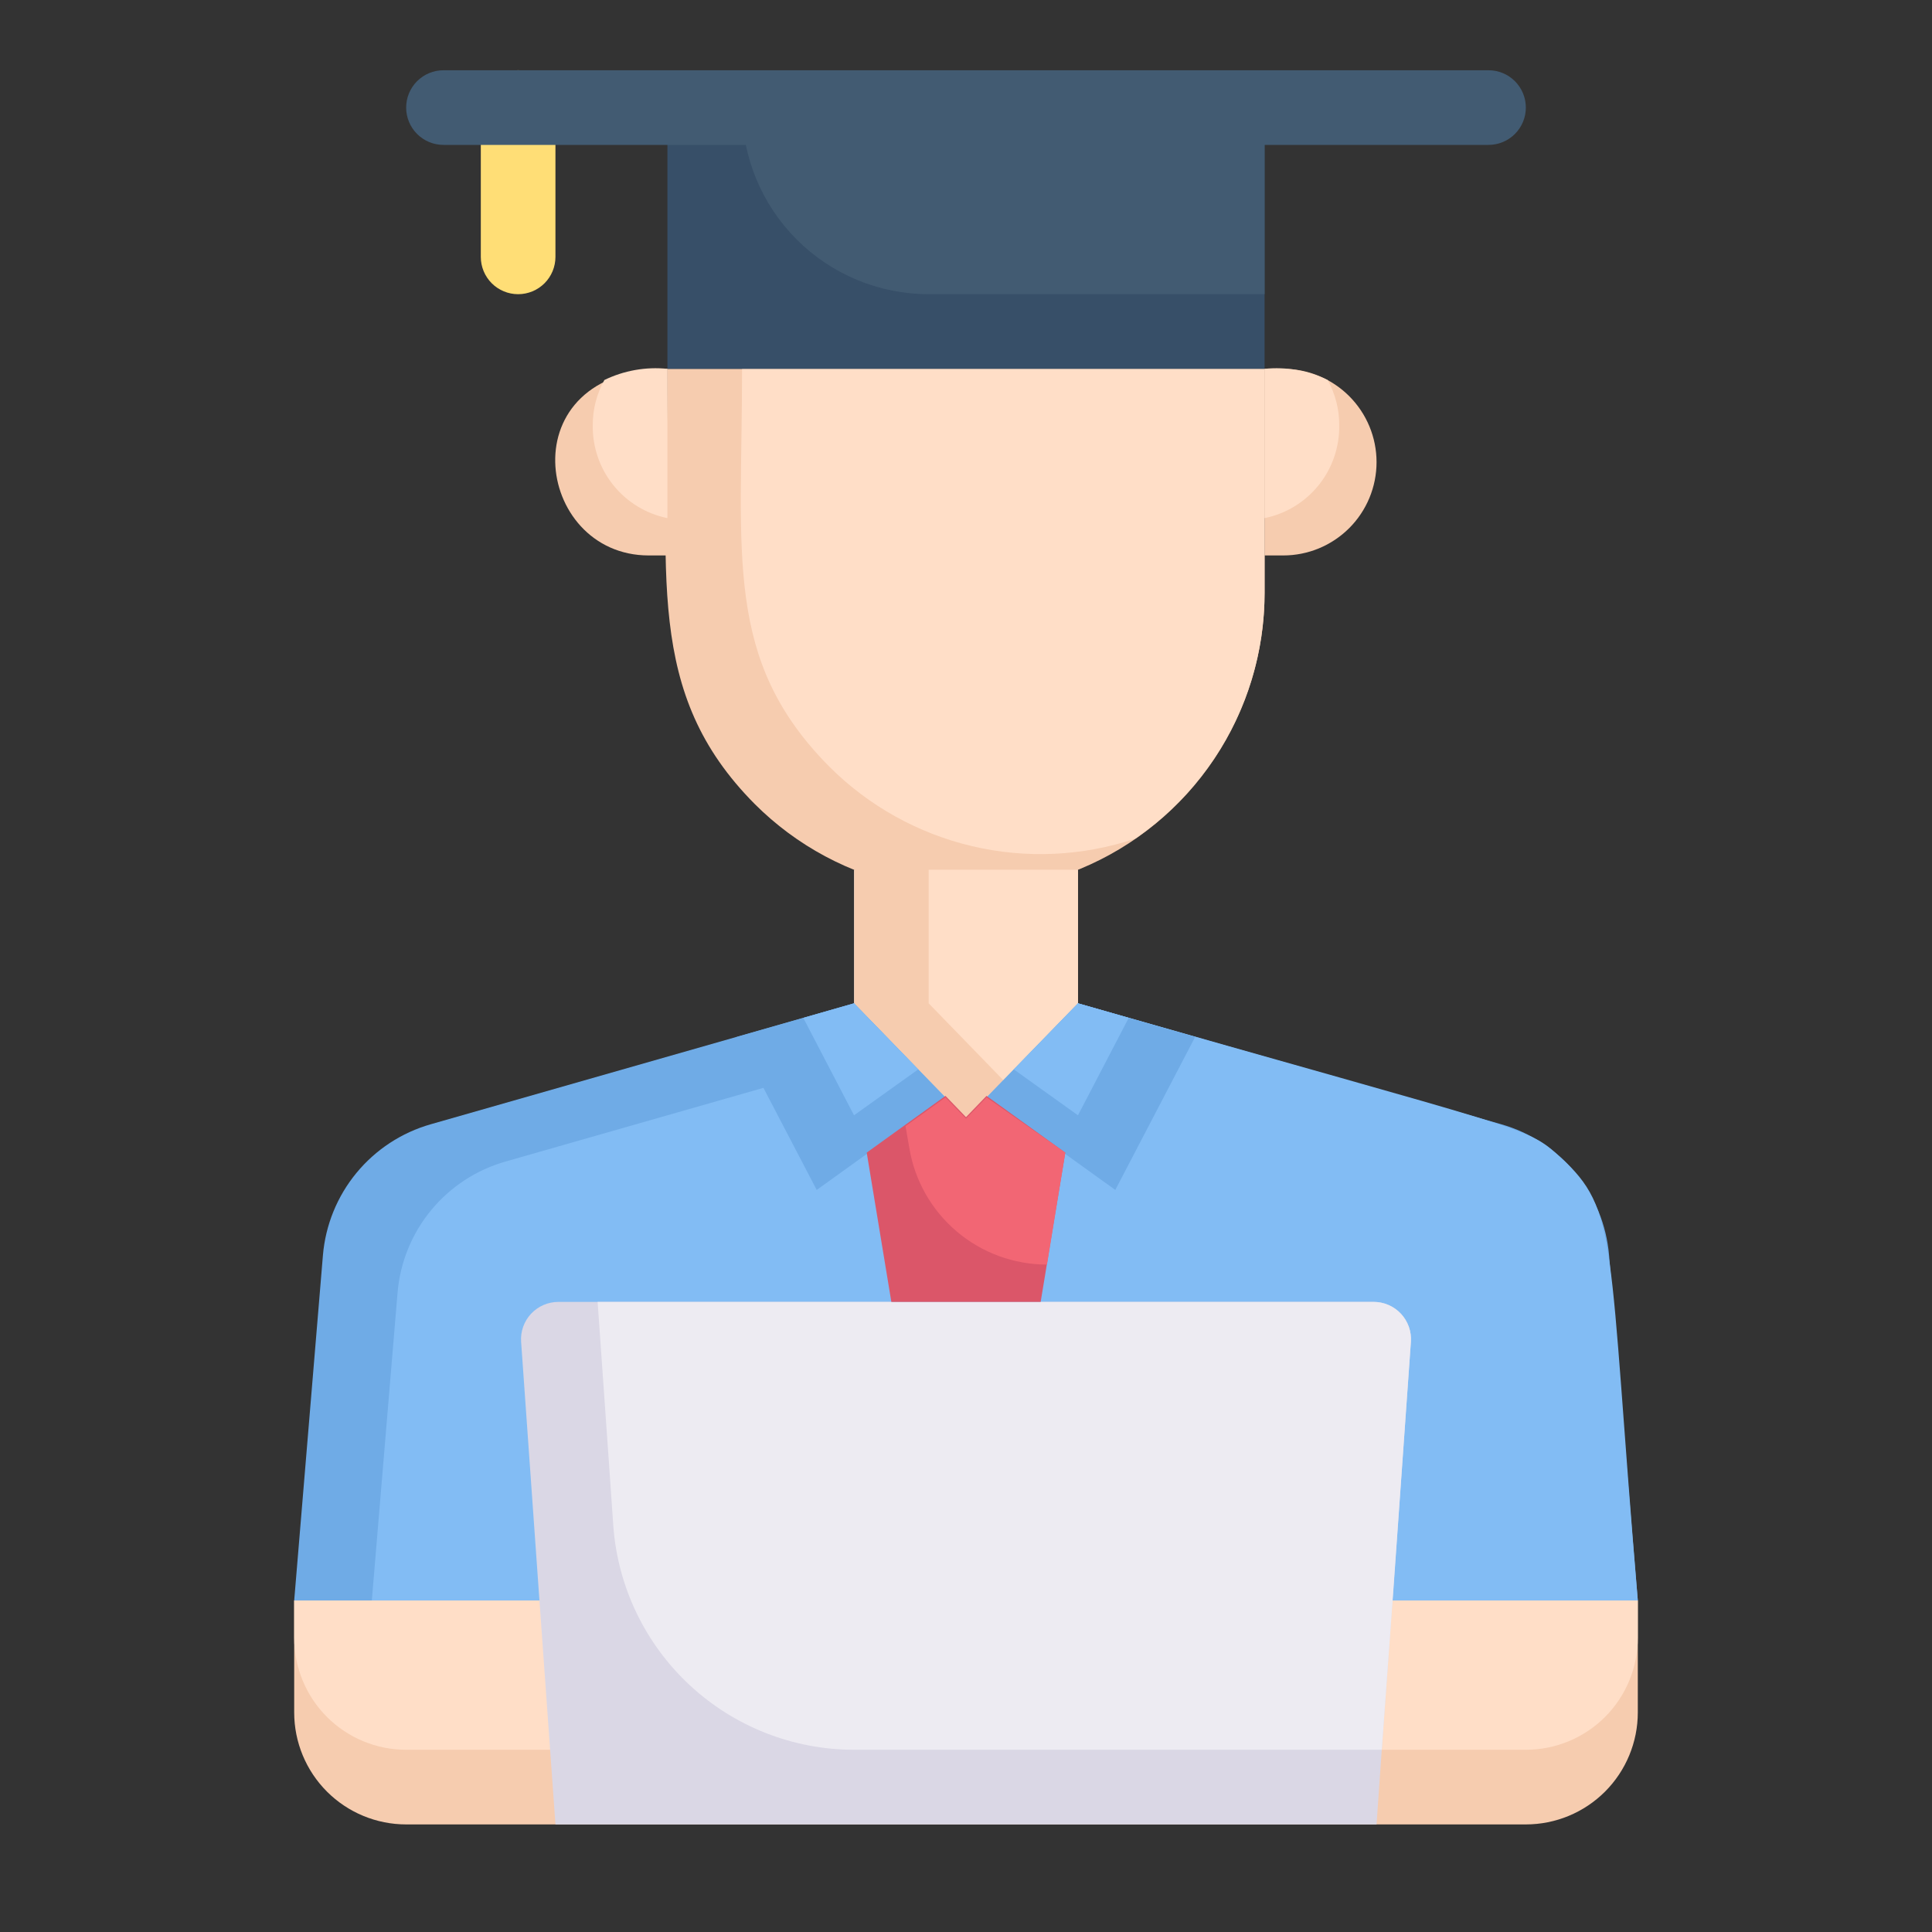<svg width="110" height="110" viewBox="0 0 110 110" fill="none" xmlns="http://www.w3.org/2000/svg">
<rect x="0" y="0" width="110" height="110" fill="#333333" stroke="none"/>
<path d="M93.25 91.125V97.5C93.25 99.191 92.578 100.812 91.383 102.008C90.187 103.203 88.566 103.875 86.875 103.875H23.125C21.434 103.875 19.813 103.203 18.617 102.008C17.422 100.812 16.75 99.191 16.75 97.5V91.125H93.25Z" fill="#F6CCAF"/>
<path d="M93.25 91.125V93.25C93.25 94.941 92.578 96.562 91.383 97.758C90.187 98.953 88.566 99.625 86.875 99.625H23.125C21.434 99.625 19.813 98.953 18.617 97.758C17.422 96.562 16.75 94.941 16.75 93.25V91.125H93.25Z" fill="#FFDEC7"/>
<path d="M16.75 91.125L18.386 71.469C18.532 69.749 19.197 68.114 20.294 66.782C21.391 65.45 22.868 64.483 24.527 64.01L48.625 57.125V49.517H61.375V57.125L85.472 64.01C87.132 64.483 88.609 65.45 89.706 66.782C90.803 68.114 91.468 69.749 91.614 71.469L93.25 91.125H16.75Z" fill="#6FABE6"/>
<path d="M93.25 91.125H21.17L22.636 73.594C22.782 71.874 23.447 70.239 24.544 68.907C25.641 67.575 27.118 66.608 28.777 66.135L52.875 59.25V51.642H61.375V57.125C87.279 64.52 86.875 64.095 88.83 65.88C92.166 68.897 91.529 70.555 93.25 91.125Z" fill="#82BCF4"/>
<path d="M72 31.625H73.062C74.472 31.625 75.823 31.065 76.819 30.069C77.815 29.073 78.375 27.721 78.375 26.312C78.375 24.904 77.815 23.552 76.819 22.556C75.823 21.56 74.472 21 73.062 21H72V31.625Z" fill="#F6CCAF"/>
<path d="M27.375 14.625V6.125C27.375 5.561 27.599 5.021 27.997 4.622C28.396 4.224 28.936 4 29.5 4C30.064 4 30.604 4.224 31.003 4.622C31.401 5.021 31.625 5.561 31.625 6.125V14.625C31.625 15.189 31.401 15.729 31.003 16.128C30.604 16.526 30.064 16.75 29.5 16.75C28.936 16.75 28.396 16.526 27.997 16.128C27.599 15.729 27.375 15.189 27.375 14.625Z" fill="#FFDE76"/>
<path d="M80.33 76.399C79.013 95.078 78.843 97.054 78.375 103.875H31.625C30.477 87.831 30.924 94.079 29.67 76.399C29.65 76.107 29.689 75.815 29.787 75.54C29.885 75.265 30.038 75.012 30.237 74.799C30.437 74.586 30.678 74.416 30.946 74.3C31.214 74.184 31.503 74.124 31.795 74.125H78.226C78.516 74.127 78.803 74.189 79.069 74.306C79.334 74.423 79.573 74.594 79.77 74.807C79.967 75.02 80.118 75.271 80.215 75.545C80.311 75.819 80.35 76.109 80.33 76.399Z" fill="#DAD7E5"/>
<path d="M80.33 76.399C79.076 94.121 79.459 88.894 78.672 99.625H48.625C45.153 99.623 41.809 98.308 39.267 95.943C36.724 93.578 35.171 90.338 34.919 86.875C34.919 86.875 34.579 81.903 34.026 74.125H78.205C78.497 74.124 78.786 74.184 79.054 74.3C79.322 74.416 79.563 74.586 79.763 74.799C79.962 75.012 80.115 75.265 80.213 75.54C80.311 75.815 80.35 76.107 80.33 76.399Z" fill="#EDEBF2"/>
<path d="M72 21V33.75C72.003 37.114 71.007 40.404 69.139 43.202C67.271 46 64.615 48.181 61.507 49.469C58.399 50.756 54.979 51.093 51.68 50.436C48.38 49.779 45.35 48.158 42.972 45.778C36.682 39.445 38 32.709 38 21H72Z" fill="#F6CCAF"/>
<path d="M72 21V33.75C71.999 36.507 71.327 39.223 70.042 41.662C68.757 44.102 66.899 46.193 64.626 47.754C61.631 48.754 58.416 48.901 55.342 48.176C52.268 47.452 49.456 45.885 47.222 43.653C41.188 37.575 42.25 31.625 42.25 21H72Z" fill="#FFDEC7"/>
<path d="M38 6.125H72V21H38V6.125Z" fill="#374F68"/>
<path d="M72 6.125V16.75H52.875C50.057 16.75 47.355 15.631 45.362 13.638C43.369 11.645 42.25 8.943 42.25 6.125H72Z" fill="#425B72"/>
<path d="M61.375 49.517V57.125L55 63.691L48.625 57.125V49.517H61.375Z" fill="#F6CCAF"/>
<path d="M61.375 49.517V57.125L57.125 61.502L52.875 57.125V49.517H61.375Z" fill="#FFDEC7"/>
<path d="M68.047 59.038L63.5 67.75L56.169 62.48L61.375 57.125L68.047 59.038Z" fill="#6FABE6"/>
<path d="M53.831 62.48L46.5 67.75L41.953 59.038L48.625 57.125L53.831 62.48Z" fill="#6FABE6"/>
<path d="M52.28 60.886L48.625 63.5L45.735 57.954L48.625 57.125L52.28 60.886Z" fill="#82BCF4"/>
<path d="M57.72 60.886L61.375 63.5L64.265 57.954L61.375 57.125L57.72 60.886Z" fill="#82BCF4"/>
<path d="M60.653 65.625C59.42 73.02 59.739 71.214 59.25 74.125H50.75L49.347 65.625L53.831 62.395L55 63.606L56.169 62.395L60.653 65.625Z" fill="#DB5669"/>
<path d="M60.653 65.625L59.611 72C57.728 72 55.906 71.331 54.47 70.113C53.034 68.895 52.077 67.207 51.77 65.349L51.557 64.116L53.831 62.48L55 63.691L56.169 62.48L60.653 65.625Z" fill="#F26674"/>
<path d="M84.75 8.25H25.25C24.686 8.25 24.146 8.026 23.747 7.628C23.349 7.229 23.125 6.689 23.125 6.125C23.125 5.561 23.349 5.021 23.747 4.622C24.146 4.224 24.686 4 25.25 4H84.75C85.314 4 85.854 4.224 86.253 4.622C86.651 5.021 86.875 5.561 86.875 6.125C86.875 6.689 86.651 7.229 86.253 7.628C85.854 8.026 85.314 8.25 84.75 8.25Z" fill="#425B72"/>
<path d="M38 21V31.625H36.938C30.414 31.625 28.905 21 38 21Z" fill="#F6CCAF"/>
<path d="M38 21V29.5C36.782 29.252 35.69 28.584 34.913 27.613C34.136 26.643 33.725 25.43 33.75 24.188C33.749 23.295 33.976 22.418 34.409 21.637C35.523 21.095 36.767 20.874 38 21Z" fill="#FFDEC7"/>
<path d="M72 21V29.5C73.218 29.252 74.31 28.584 75.087 27.613C75.864 26.643 76.275 25.43 76.25 24.188C76.251 23.295 76.024 22.418 75.591 21.637C74.477 21.095 73.233 20.874 72 21Z" fill="#FFDEC7"/>
</svg>
